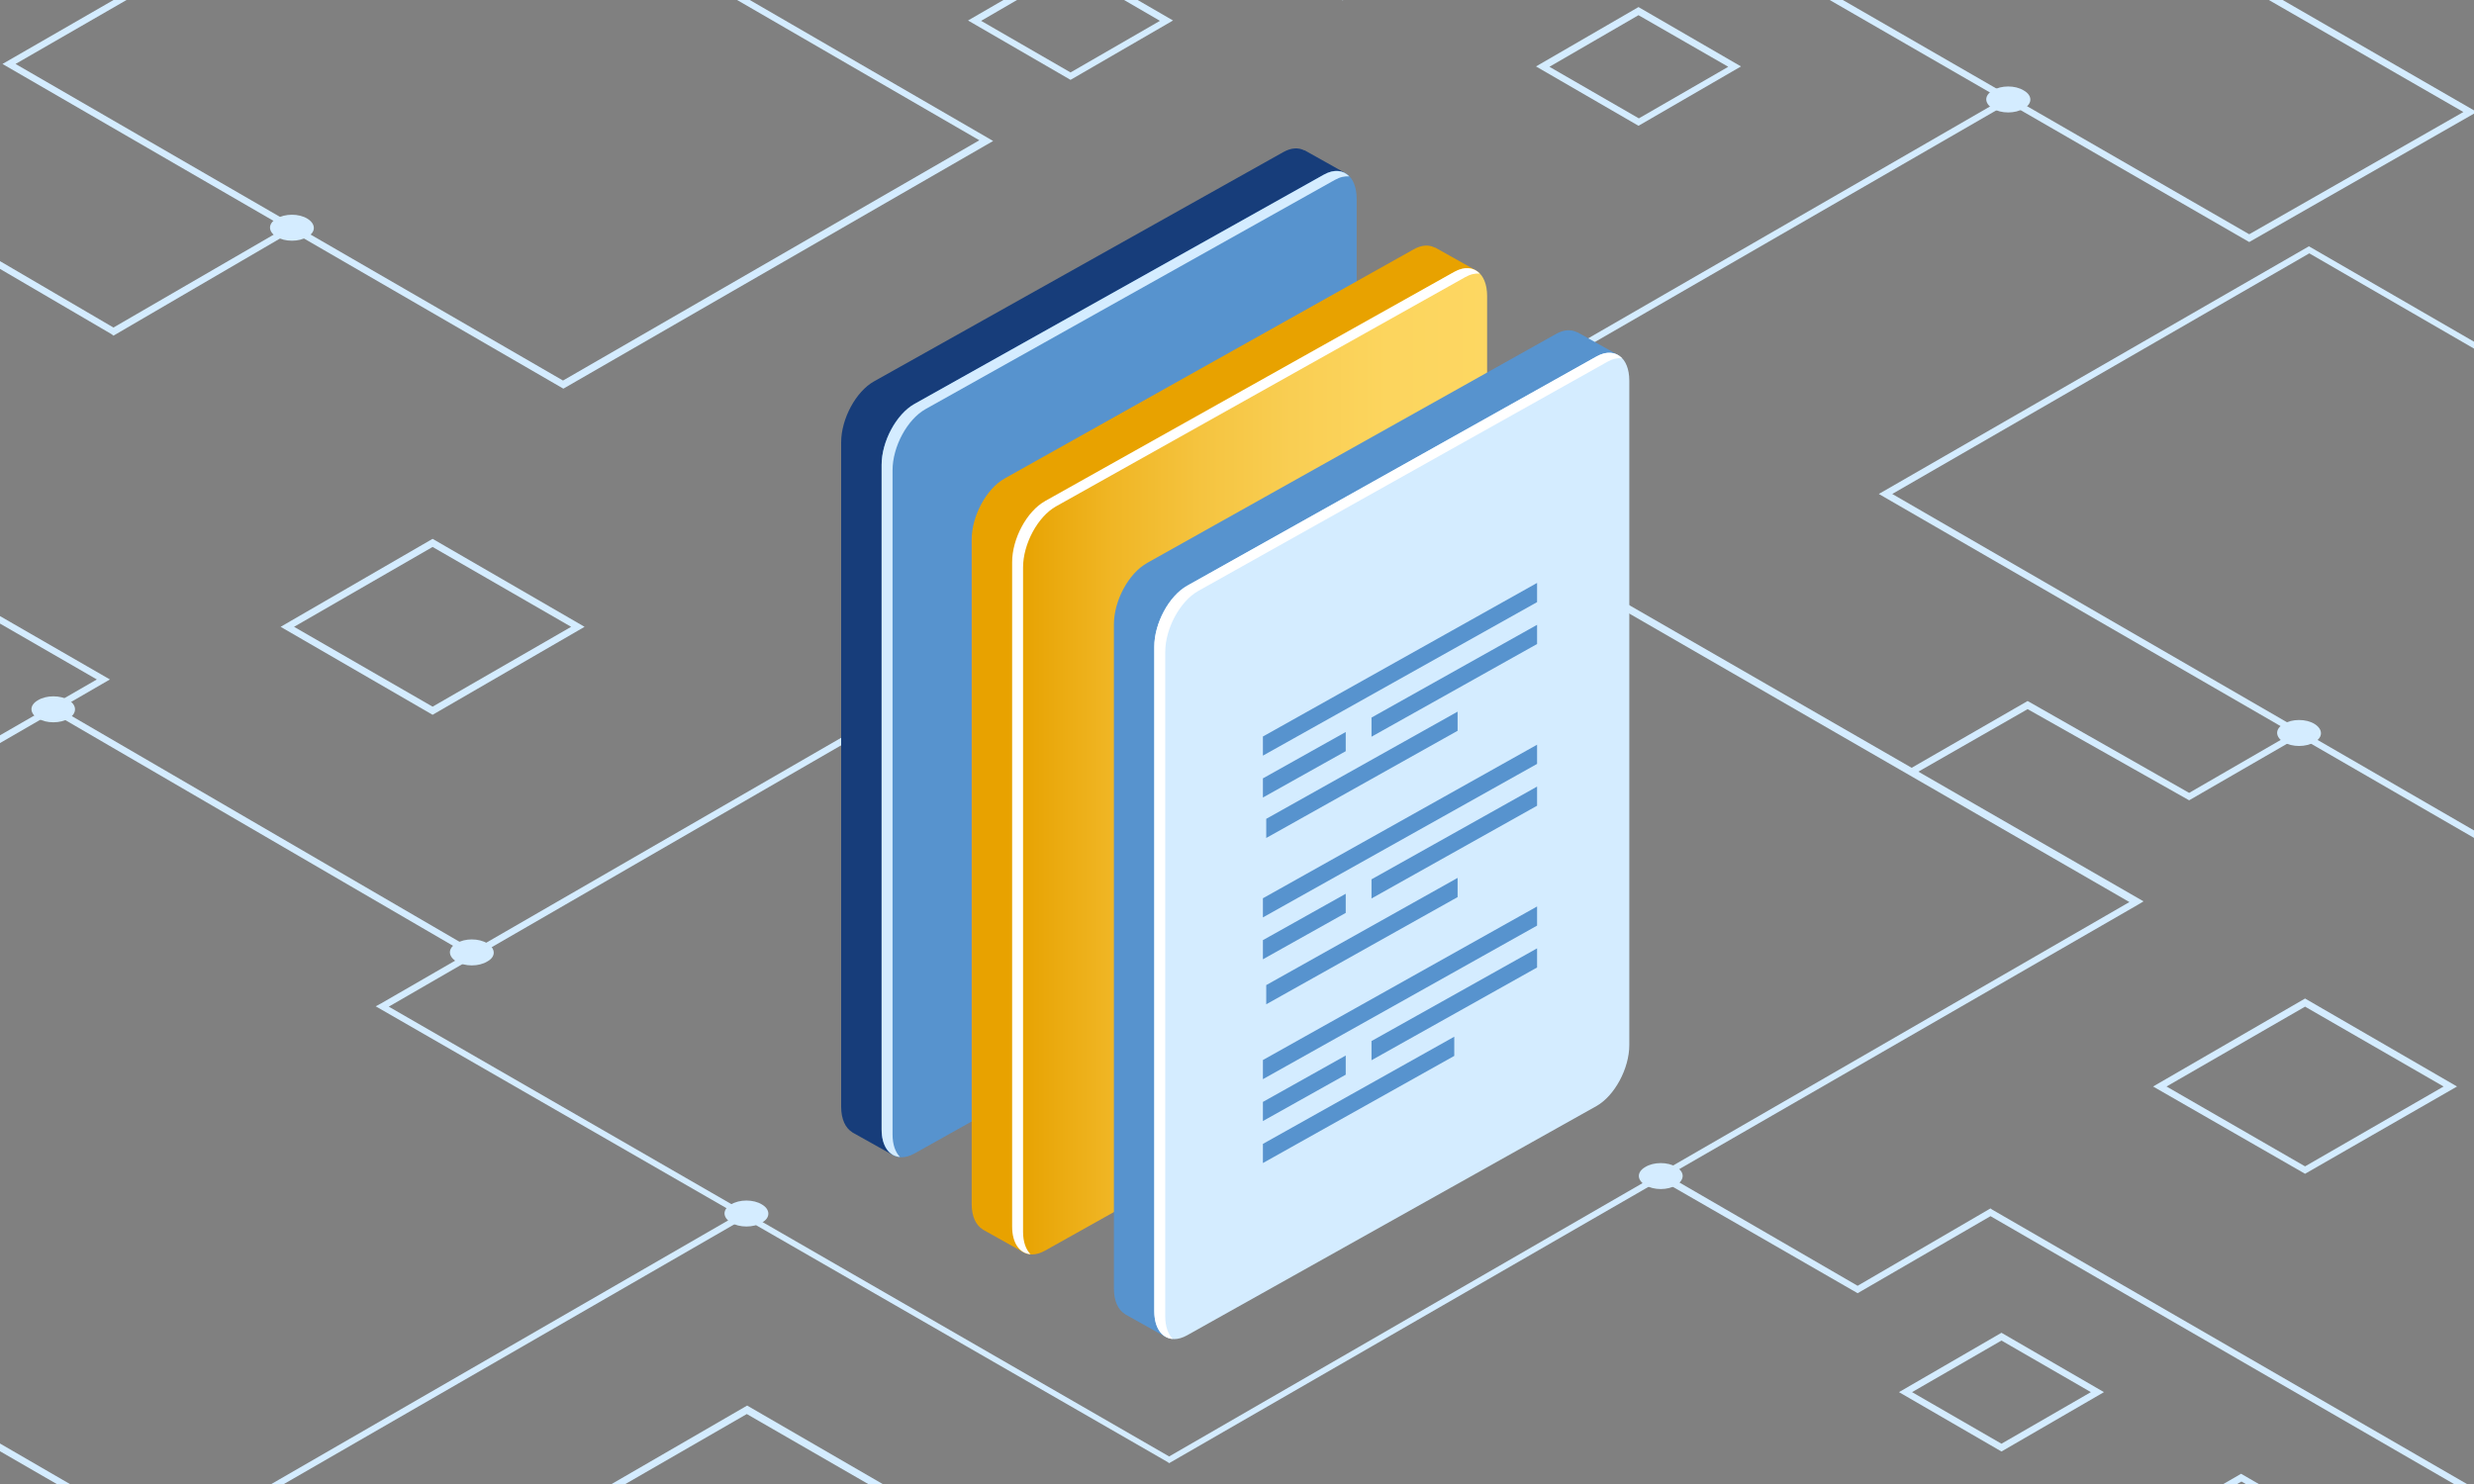 <svg width="700" height="420" viewBox="0 0 700 420" fill="none" xmlns="http://www.w3.org/2000/svg">
<rect x="0" y="0" width="700" height="420" fill="#808080" stroke="none"/>
<g clip-path="url(#clip0_44_1078)">
<path d="M379.9 0.1L281.2 -57L391.7 -120.6L490.2 -63.4L379.9 0.1ZM284.9 -56.9L379.7 -2L486.5 -63.4L391.7 -118.3L284.9 -56.9Z" fill="#D4ECFF"/>
<path d="M159.4 110L0.7 18.1L122.4 -52L281 39.9L159.4 110ZM4.4 18.1L159.3 107.7L277.1 39.7L122.4 -49.9L4.4 18.1Z" fill="#D4ECFF"/>
<path d="M743 262L742.5 261.7L531.6 139.8L653.3 69.7L653.8 70L864.7 191.9L743 262ZM535.4 139.8L743 259.9L861 191.8L653.4 71.7L535.4 139.8Z" fill="#D4ECFF"/>
<path d="M330.8 414.1L330.4 413.8L106.3 284.8L107.8 284L381.9 125.7L382.4 126L606.5 255.1L605 256L330.8 414.1ZM110 284.9L330.8 412.2L602.5 255.3L381.7 127.9L110 284.9Z" fill="#D4ECFF"/>
<path d="M389.4 132.5L387.6 131.4L567.8 27.4L568.7 29L389.4 132.5Z" fill="#D4ECFF"/>
<path d="M87 67C84.6 68.5 80.6 68.5 78.2 67C75.8 65.5 75.8 63.3 78.2 61.9C80.6 60.4 84.6 60.4 87 61.9C89.4 63.4 89.4 65.7 87 67Z" fill="#D4ECFF"/>
<path d="M654.9 210C652.5 211.5 648.5 211.5 646.1 210C643.7 208.5 643.7 206.3 646.1 204.9C648.5 203.4 652.5 203.4 654.9 204.9C657.3 206.4 657.3 208.7 654.9 210Z" fill="#D4ECFF"/>
<path d="M474.3 335.4C471.9 336.9 467.9 336.9 465.5 335.4C463.1 333.9 463.1 331.7 465.5 330.3C467.9 328.8 471.9 328.8 474.3 330.3C476.7 331.7 476.7 333.9 474.3 335.4Z" fill="#D4ECFF"/>
<path d="M62.4 524.4L62 524.1L-98.6 431L-29.8 391.2L-29.4 391.5L131.2 484.6L62.4 524.4ZM-95 430.9L62.5 522.1L127.7 484.5L-30 393.4L-95 430.9Z" fill="#D4ECFF"/>
<path d="M2.28882e-05 210.3L-0.5 210L-102.1 151.4L-71 133.4L-70.5 133.7L31.1 192.3L2.28882e-05 210.3ZM-98.4 151.3L2.28882e-05 208.1L27.4 192.3L-71 135.5L-98.4 151.3Z" fill="#D4ECFF"/>
<path d="M32.1 95L31.6 94.6L-136.7 -3.9L-37.1 -61L-36.1 -59.4L-132.9 -3.9L32.1 92.7L82.1 63.7L83 65.3L32.1 95Z" fill="#D4ECFF"/>
<path d="M19.5 203.3C17.1 204.8 13.1 204.8 10.7 203.3C8.3 201.8 8.3 199.6 10.7 198.2C13.1 196.7 17.1 196.7 19.5 198.2C21.8 199.6 21.8 201.9 19.5 203.3Z" fill="#D4ECFF"/>
<path d="M50 437.5L48.2 436.5L210.7 342.7L211.6 344.3L50 437.5Z" fill="#D4ECFF"/>
<path d="M636.4 68.5L496.9 -12L561.3 -48.8L700.8 31.7L636.4 68.5ZM500.6 -12L636.4 66.3L697 31.7L561.2 -46.5L500.6 -12Z" fill="#D4ECFF"/>
<path d="M572.6 30.7C570.2 32.2 566.2 32.2 563.8 30.7C561.4 29.2 561.4 27 563.8 25.6C566.2 24.1 570.2 24.1 572.6 25.6C575.1 27 575.1 29.4 572.6 30.7Z" fill="#D4ECFF"/>
<path d="M756.6 456L563.2 344.2L525.6 366L469.5 333.7L470.4 331.9L525.6 363.9L563.2 342L563.6 342.3L757.5 454.4L756.6 456Z" fill="#D4ECFF"/>
<path d="M15.654 199.955L14.698 201.597L133.525 270.787L134.481 269.145L15.654 199.955Z" fill="#D4ECFF"/>
<path d="M215.6 346C213.2 347.5 209.2 347.5 206.8 346C204.4 344.5 204.4 342.3 206.8 340.9C209.2 339.4 213.2 339.4 215.6 340.9C218 342.3 218 344.7 215.6 346Z" fill="#D4ECFF"/>
<path d="M137.9 272.1C135.5 273.6 131.5 273.6 129.1 272.1C126.7 270.6 126.7 268.4 129.1 267C131.5 265.5 135.5 265.5 137.9 267C140.3 268.5 140.3 270.8 137.9 272.1Z" fill="#D4ECFF"/>
<path d="M652.2 332.2L609.2 307.5L652.2 282.6L695.2 307.5L652.2 332.2ZM613 307.5L652.2 330.1L691.4 307.5L652.2 284.9L613 307.5Z" fill="#D4ECFF"/>
<path d="M463.6 35.6L434.6 18.8L463.6 2L492.6 18.8L463.6 35.6ZM438.4 18.9L463.7 33.5L489 18.9L463.6 4.3L438.4 18.9Z" fill="#D4ECFF"/>
<path d="M566.3 410.8L537.3 394L566.3 377.2L595.3 394L566.3 410.8ZM541 394L566.3 408.6L591.6 394L566.3 379.4L541 394Z" fill="#D4ECFF"/>
<path d="M634.1 450.7L605.1 433.9L634.1 417.1L663.1 433.9L634.1 450.7ZM608.9 433.9L634.2 448.5L659.5 433.9L634.2 419.3L608.9 433.9Z" fill="#D4ECFF"/>
<path d="M302.9 22.6L273.9 5.8L302.9 -11L331.9 5.8L302.9 22.6ZM277.6 5.9L302.9 20.5L328.2 5.9L302.9 -8.8L277.6 5.9Z" fill="#D4ECFF"/>
<path d="M619.4 226.5L573.7 200.7L541.2 219.3L540.2 217.7L573.7 198.4L619.4 224.4L650 206.7L650.9 208.3L619.4 226.5Z" fill="#D4ECFF"/>
<path d="M122.4 202.3L79.4 177.4L122.4 152.5L165.4 177.4L122.4 202.3ZM83.2 177.4L122.4 200L161.6 177.4L122.4 154.8L83.2 177.4Z" fill="#D4ECFF"/>
<path d="M211.4 447.6L168.4 422.7L211.4 397.8L254.4 422.7L211.4 447.6ZM172.1 422.8L211.3 445.4L250.5 422.8L211.3 400.2L172.1 422.8Z" fill="#D4ECFF"/>
<path d="M247.31 107.927L363.099 43.048C365.386 41.761 367.463 41.716 369.077 42.584V42.509L380.315 48.81C380.315 48.81 375.339 50.576 372.425 51.608V237.911C372.425 244.571 368.255 252.309 363.114 255.182L252.436 317.188V326.797L241.093 320.451H241.153C239.24 319.299 238 316.799 238 313.222V125.199C238 118.538 242.169 110.801 247.31 107.927Z" fill="#173D7A"/>
<path d="M258.758 326.453L374.547 261.588C379.688 258.699 383.857 250.977 383.857 244.317V56.278C383.857 49.618 379.688 46.565 374.547 49.438L258.758 114.318C253.617 117.206 249.447 124.929 249.447 131.589V319.613C249.447 326.273 253.617 329.326 258.758 326.453Z" fill="#5793CE"/>
<path d="M258.758 114.318L374.547 49.453C377.476 47.807 380.046 48.151 381.765 49.917C380.525 49.812 379.135 50.097 377.655 50.935L261.851 115.8C256.71 118.688 252.541 126.411 252.541 133.071V321.095C252.541 323.968 253.348 326.123 254.648 327.455C251.569 327.201 249.447 324.342 249.447 319.598V131.589C249.447 124.929 253.617 117.191 258.758 114.318Z" fill="#D4ECFF"/>
<path d="M284.223 135.436L400.012 70.556C402.299 69.269 404.376 69.224 405.99 70.092V70.017L417.228 76.318C417.228 76.318 412.252 78.084 409.337 79.117V265.419C409.337 272.079 405.168 279.817 400.027 282.691L289.364 344.697V354.305L278.021 347.959H278.081C276.168 346.807 274.928 344.308 274.928 340.731V152.707C274.928 146.047 279.097 138.309 284.238 135.436H284.223Z" fill="#E8A200"/>
<path d="M295.67 353.961L411.459 289.096C416.6 286.208 420.77 278.485 420.77 271.825V83.801C420.77 77.141 416.6 74.088 411.459 76.961L295.67 141.826C290.53 144.715 286.36 152.437 286.36 159.097V347.121C286.36 353.781 290.53 356.834 295.67 353.961Z" fill="url(#paint0_linear_44_1078)"/>
<path d="M295.67 141.826L411.459 76.962C414.389 75.315 416.959 75.659 418.678 77.425C417.437 77.321 416.047 77.605 414.568 78.443L298.779 143.323C293.638 146.211 289.468 153.934 289.468 160.594V348.618C289.468 351.491 290.275 353.647 291.576 354.979C288.497 354.724 286.375 351.866 286.375 347.121V159.097C286.375 152.437 290.544 144.7 295.685 141.826H295.67Z" fill="white"/>
<path d="M324.468 159.382L440.257 94.517C442.544 93.23 444.621 93.185 446.235 94.053V93.978L457.473 100.279C457.473 100.279 452.497 102.045 449.582 103.078V289.381C449.582 296.041 445.413 303.779 440.272 306.652L329.609 368.658V378.267L318.266 371.921H318.326C316.413 370.768 315.173 368.269 315.173 364.692V176.668C315.173 170.008 319.342 162.271 324.483 159.397L324.468 159.382Z" fill="#5793CE"/>
<path d="M335.901 377.907L451.69 313.043C456.83 310.154 461 302.431 461 295.771V107.748C461 101.088 456.83 98.034 451.69 100.908L335.901 165.773C330.76 168.661 326.59 176.384 326.59 183.044V371.068C326.59 377.728 330.76 380.781 335.901 377.907Z" fill="#D4ECFF"/>
<path d="M335.901 165.773L451.69 100.908C454.619 99.262 457.189 99.606 458.908 101.372C457.667 101.267 456.278 101.552 454.798 102.39L339.009 167.269C333.868 170.158 329.699 177.881 329.699 184.541V372.564C329.699 375.438 330.506 377.593 331.806 378.925C328.727 378.671 326.605 375.812 326.605 371.068V183.044C326.605 176.384 330.775 168.646 335.916 165.773H335.901Z" fill="white"/>
<path d="M357.331 213.86L434.907 170.412V164.979L357.331 208.442V213.86Z" fill="#5793CE"/>
<path d="M358.272 237.163L412.416 206.826V201.408L358.272 231.745V237.163Z" fill="#5793CE"/>
<path d="M388.057 208.502L434.907 182.266V176.833L388.057 203.084V208.502Z" fill="#5793CE"/>
<path d="M357.331 225.713L380.764 212.603V207.17L357.331 220.296V225.713Z" fill="#5793CE"/>
<path d="M357.331 259.642L434.907 216.195V210.762L357.331 254.225V259.642Z" fill="#5793CE"/>
<path d="M358.272 284.232L412.416 253.895V248.462L358.272 278.799V284.232Z" fill="#5793CE"/>
<path d="M388.057 254.285L434.907 228.033V222.615L388.057 248.867V254.285Z" fill="#5793CE"/>
<path d="M357.331 271.496L380.764 258.37V252.952L357.331 266.078V271.496Z" fill="#5793CE"/>
<path d="M357.331 305.425L434.907 261.962V256.544L357.331 300.007V305.425Z" fill="#5793CE"/>
<path d="M357.331 329.162L411.474 298.84V293.407L357.331 323.744V329.162Z" fill="#5793CE"/>
<path d="M388.057 300.067L434.907 273.816V268.398L388.057 294.634V300.067Z" fill="#5793CE"/>
<path d="M357.331 317.278L380.764 304.153V298.735L357.331 311.86V317.278Z" fill="#5793CE"/>
</g>
<defs>
<linearGradient id="paint0_linear_44_1078" x1="420.857" y1="215.461" x2="286.694" y2="215.461" gradientUnits="userSpaceOnUse">
<stop stop-color="#FDD762"/>
<stop offset="0.21" stop-color="#FCD55E"/>
<stop offset="0.41" stop-color="#F9CE53"/>
<stop offset="0.6" stop-color="#F5C440"/>
<stop offset="0.79" stop-color="#F0B625"/>
<stop offset="0.97" stop-color="#E8A404"/>
<stop offset="0.99" stop-color="#E8A200"/>
</linearGradient>
<clipPath id="clip0_44_1078">
<rect width="700" height="420" fill="white"/>
</clipPath>
</defs>
</svg>
